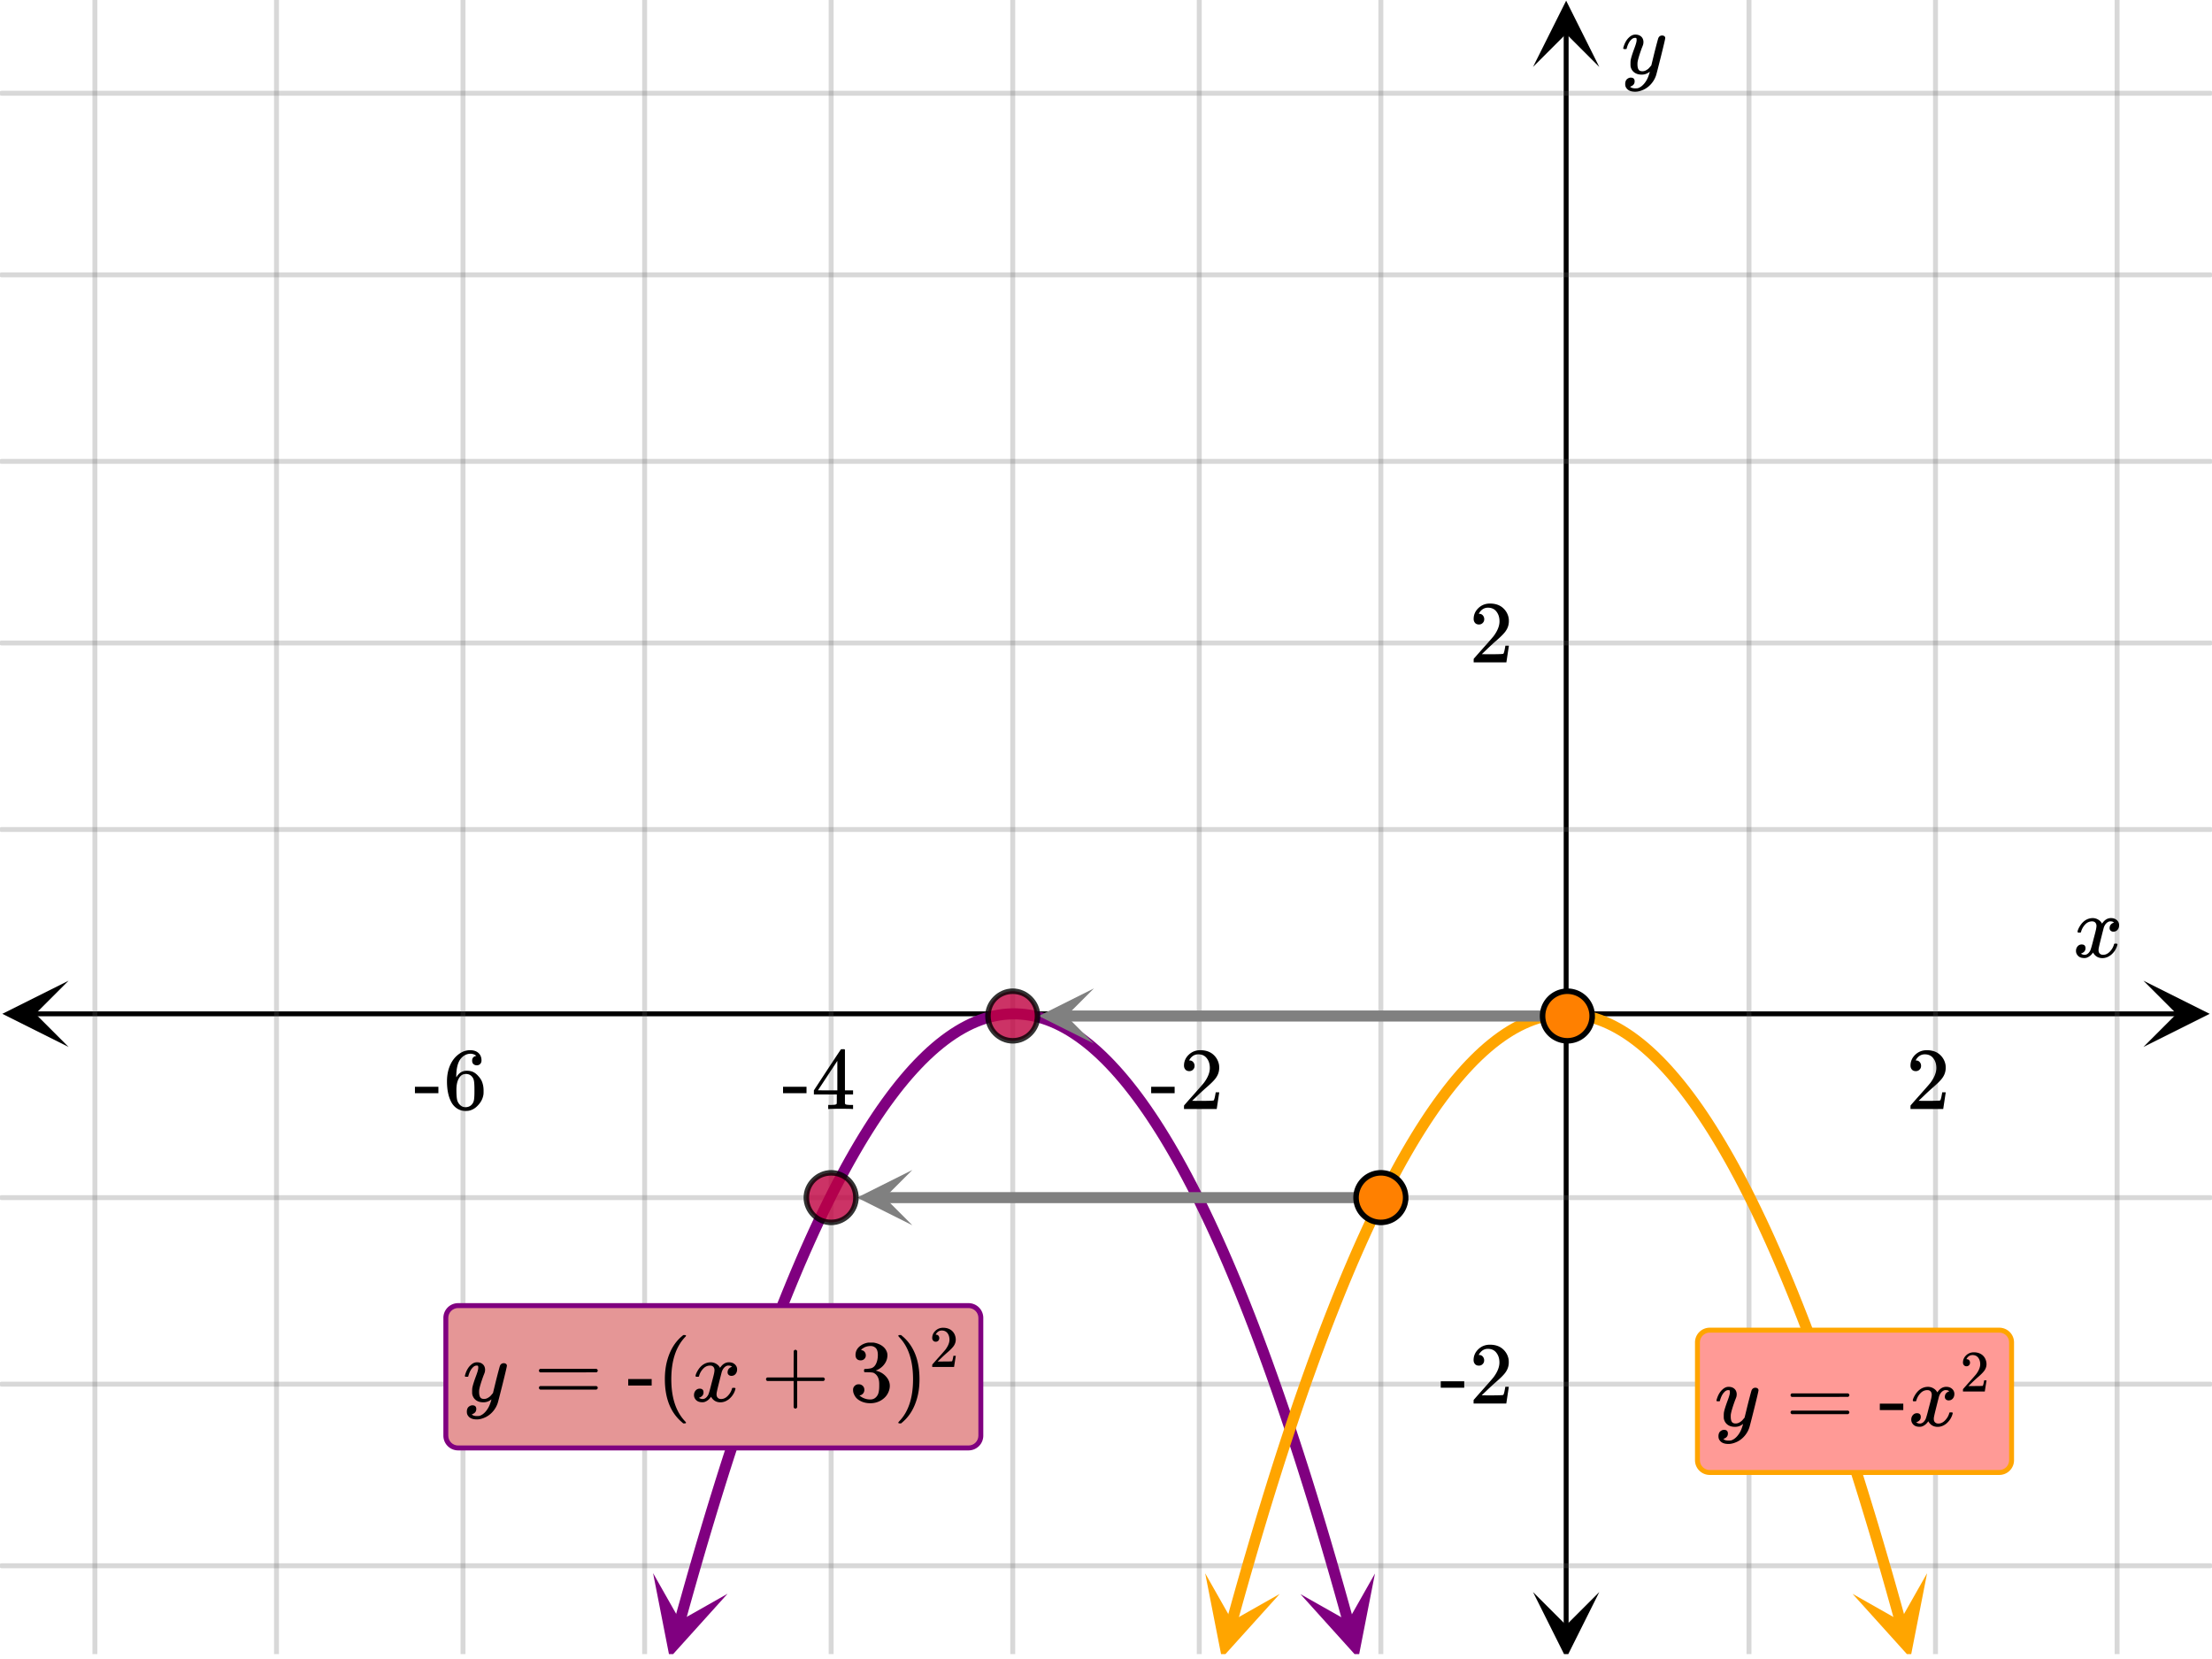 <svg xmlns="http://www.w3.org/2000/svg" width="450" height="337.5" viewBox="0 0 450 338"><defs><clipPath id="a"><path d="M.137 199.805H14V214H.137zm0 0"/></clipPath><clipPath id="b"><path d="M436.363 199.805H450V214h-13.637zm0 0"/></clipPath><clipPath id="c"><path d="M19 0h412v337H19zm0 0"/></clipPath><clipPath id="d"><path d="M18 0h414v337H18zm0 0"/></clipPath><clipPath id="e"><path d="M312 324h14v13h-14zm0 0"/></clipPath><clipPath id="f"><path d="M312 0h14v13.637h-14zm0 0"/></clipPath><clipPath id="g"><path d="M132 320h16v17h-16zm0 0"/></clipPath><clipPath id="h"><path d="M128.52 335.68l9.453-34.153 34.152 9.457-9.453 34.153zm0 0"/></clipPath><clipPath id="i"><path d="M264 320h16v17h-16zm0 0"/></clipPath><clipPath id="j"><path d="M279.8 320.582l9.454 34.156-34.152 9.453-9.454-34.156zm0 0"/></clipPath><clipPath id="k"><path d="M245 320h16v17h-16zm0 0"/></clipPath><clipPath id="l"><path d="M241.008 335.719l9.453-34.153 34.156 9.454-9.457 34.156zm0 0"/></clipPath><clipPath id="m"><path d="M377 320h16v17h-16zm0 0"/></clipPath><clipPath id="n"><path d="M392.285 320.523l9.453 34.157-34.152 9.453-9.453-34.153zm0 0"/></clipPath><clipPath id="o"><path d="M211 201h11.54v11.625H211zm0 0"/></clipPath><clipPath id="p"><path d="M174 238h11.54v11.625H174zm0 0"/></clipPath></defs><path fill="#fff" d="M0 0h450v338H0z"/><path d="M6.75 206.055h436.5v1H6.75zm0 0"/><g clip-path="url(#a)"><path d="M13.637 199.805l-13.5 6.75 13.5 6.75-6.75-6.75zm0 0"/></g><g clip-path="url(#b)"><path d="M436.363 199.805l13.5 6.75-13.5 6.75 6.75-6.75zm0 0"/></g><g clip-path="url(#c)"><path d="M356 0v338M394 0v338M431 0v338M281 0v338M244 0v338M206 0v338M169 0v338M131 0v338M94 0v338M56 0v338M19 0v338"/></g><g clip-path="url(#d)"><path d="M356.5 0v338c0 .277-.223.5-.5.5a.498.498 0 0 1-.5-.5V0c0-.277.223-.5.5-.5s.5.223.5.5zm38 0v338c0 .277-.223.5-.5.5a.498.498 0 0 1-.5-.5V0c0-.277.223-.5.5-.5s.5.223.5.5zm37 0v338c0 .277-.223.5-.5.5a.498.498 0 0 1-.5-.5V0c0-.277.223-.5.5-.5s.5.223.5.5zm-150 0v338c0 .277-.223.5-.5.5a.498.498 0 0 1-.5-.5V0c0-.277.223-.5.5-.5s.5.223.5.5zm-37 0v338c0 .277-.223.5-.5.5a.498.498 0 0 1-.5-.5V0c0-.277.223-.5.5-.5s.5.223.5.5zm-38 0v338c0 .277-.223.5-.5.5a.498.498 0 0 1-.5-.5V0c0-.277.223-.5.5-.5s.5.223.5.5zm-37 0v338c0 .277-.223.5-.5.5a.498.498 0 0 1-.5-.5V0c0-.277.223-.5.5-.5s.5.223.5.5zm-38 0v338c0 .277-.223.5-.5.5a.498.498 0 0 1-.5-.5V0c0-.277.223-.5.5-.5s.5.223.5.5zm-37 0v338c0 .277-.223.5-.5.5a.498.498 0 0 1-.5-.5V0c0-.277.223-.5.5-.5s.5.223.5.5zm-38 0v338c0 .277-.223.5-.5.5a.498.498 0 0 1-.5-.5V0c0-.277.223-.5.5-.5s.5.223.5.5zm-37 0v338c0 .277-.223.5-.5.5a.498.498 0 0 1-.5-.5V0c0-.277.223-.5.5-.5s.5.223.5.5zm0 0" fill="#666" fill-opacity=".251"/></g><path d="M318.25 331.25V6.75h1v324.5zm0 0"/><g clip-path="url(#e)"><path d="M312 324.363l6.75 13.5 6.75-13.5-6.75 6.75zm0 0"/></g><g clip-path="url(#f)"><path d="M312 13.637l6.75-13.5 6.75 13.5-6.75-6.75zm0 0"/></g><path d="M0 169h450M0 131h450M0 94h450M0 56h450M0 19h450M0 244h450M0 282h450M0 319h450"/><path d="M0 168.5h450c.277 0 .5.223.5.5s-.223.5-.5.5H0a.498.498 0 0 1-.5-.5c0-.277.223-.5.5-.5zm0-38h450c.277 0 .5.223.5.5s-.223.5-.5.5H0a.498.498 0 0 1-.5-.5c0-.277.223-.5.5-.5zm0-37h450c.277 0 .5.223.5.5s-.223.5-.5.5H0a.498.498 0 0 1-.5-.5c0-.277.223-.5.5-.5zm0-38h450c.277 0 .5.223.5.5s-.223.5-.5.5H0a.498.498 0 0 1-.5-.5c0-.277.223-.5.5-.5zm0-37h450c.277 0 .5.223.5.5s-.223.5-.5.5H0a.498.498 0 0 1-.5-.5c0-.277.223-.5.5-.5zm0 225h450c.277 0 .5.223.5.5s-.223.5-.5.5H0a.498.498 0 0 1-.5-.5c0-.277.223-.5.5-.5zm0 38h450c.277 0 .5.223.5.5s-.223.5-.5.5H0a.498.498 0 0 1-.5-.5c0-.277.223-.5.5-.5zm0 37h450c.277 0 .5.223.5.5s-.223.5-.5.5H0a.498.498 0 0 1-.5-.5c0-.277.223-.5.5-.5zm0 0" fill="#666" fill-opacity=".251"/><path d="M137.082 330.043l.914-3.3s0-.005.004-.005l.914-3.254v-.007.003l.914-3.214v-.004l.914-3.168v-.004l.914-3.121c0-.004.004-.004.004-.004l.914-3.078v-.008.004l.914-3.035v-.004l.914-2.989c0-.003.004-.003.004-.007l.914-2.942v-.008l.914-2.898v-.004l.914-2.855.004-.004.914-2.813v-.004l.914-2.765c0-.004 0-.004.004-.008l.914-2.719v-.008l.915-2.675s0-.004.003-.004l.914-2.633v-.008l.915-2.586c0-.004 0-.004.003-.008v.004l.915-2.543v-.008l.914-2.5s0-.004.003-.004l.915-2.453v-.007l.914-2.41.004-.005.914-2.367s0-.004.003-.004l.915-2.32v-.008l.914-2.273c.004-.004.004-.008.004-.008l.914-2.23c0-.004.003-.008.003-.008l.915-2.188s0-.004.003-.008l.915-2.14v-.008l.914-2.098c.003 0 .003-.004.003-.007l.915-2.051c.003-.004.003-.008.003-.008l.915-2.008c.003-.004.003-.008.003-.008l.914-1.965c.004-.003.004-.003.004-.007l.914-1.918c.004-.004.004-.008.008-.012l.914-1.871c0-.004 0-.008.004-.012l.914-1.828c0-.004.004-.008.004-.008l.914-1.785c0-.004.004-.008.004-.012l.914-1.738c.004-.004.004-.008.008-.012l.914-1.695c0-.004.004-.008.004-.012l.914-1.648c.004-.004.004-.008.008-.012l.914-1.605c.004-.004.004-.008.008-.012l.914-1.563c0-.003.004-.007.008-.011l.914-1.516a.03.03 0 0 1 .007-.016l.915-1.468c0-.008.003-.012.007-.016l.914-1.426a.03.03 0 0 1 .008-.015l.914-1.383c.004-.004.008-.008.008-.012l.914-1.34c.004-.004.008-.007.012-.015l.914-1.293c.004-.004.008-.008.012-.016l.914-1.246a.054.054 0 0 1 .011-.016l.915-1.207a.054.054 0 0 0 .011-.015l.914-1.16.012-.016.914-1.113c.008-.008.012-.012.016-.02l.914-1.07.015-.016.914-1.027c.008-.008.012-.012.016-.02l.914-.98.02-.02.914-.937c.008-.004.011-.012.02-.016l.913-.894c.008-.008.016-.012.02-.02l.914-.848c.008-.007.016-.011.023-.02l.914-.8.024-.023.914-.758c.008-.008.02-.012.027-.02l.914-.714c.008-.008.02-.012.028-.02l.914-.668a.217.217 0 0 1 .031-.023l.914-.625a.36.36 0 0 0 .031-.02l.914-.578.036-.024.914-.535c.011-.004.023-.011.035-.02l.914-.487c.012-.008.023-.016.039-.02l.914-.45c.012-.003.027-.01.039-.015l.914-.402c.016-.008.031-.012.043-.02l.914-.355c.016-.004.031-.012.047-.016l.914-.312c.016-.004.031-.012.047-.016l.914-.266c.016-.003.031-.011.05-.015l.915-.223c.015-.004.031-.008.05-.008l.915-.18a.229.229 0 0 1 .05-.007l.915-.133c.019-.004.035-.008.054-.008l.914-.09c.02 0 .035-.004.055-.004l.914-.042h.055a1.125 1.125 0 1 1-.11.003l.11-.004H206.773l.915.047c.019 0 .035 0 .054.004l.914.09c.02 0 .035.004.055.004l.914.137c.016 0 .035.004.05.008l.915.18c.02.003.035.007.05.011l.915.223.05.011.915.27c.015.004.03.012.046.016l.914.312c.016.004.032.012.047.016l.914.359c.012.004.028.012.043.016l.914.402a.182.182 0 0 0 .04.02l.914.449c.015.004.027.011.039.02l.914.491a.158.158 0 0 1 .035.02l.914.535.035.02.914.582c.012.007.024.011.031.02l.914.624.032.024.914.668c.008.007.02.015.027.023l.914.715c.008.004.016.012.028.02l.914.757.023.024.914.8c.008.008.016.016.024.02l.914.852.02.02.913.89c.008.008.012.015.02.02l.914.937a.085.085 0 0 0 .015.02l.914.984c.008.004.012.011.02.015l.914 1.028a.069.069 0 0 0 .016.02l.914 1.07a.054.054 0 0 0 .011.015v.004l.915 1.113c.003.008.011.012.015.02l.914 1.16a.054.054 0 0 1 .012.016l.914 1.203a.054.054 0 0 0 .012.015l.914 1.25a.054.054 0 0 0 .011.016l.915 1.297c.003.004.003.008.007.012l.914 1.34c.004.003.008.011.012.015l.914 1.383c.004.004.004.008.008.015l.914 1.426c.004.004.004.012.008.016l.914 1.473c.004.003.004.007.008.011l.914 1.52c.004.004.004.008.008.012l.914 1.562c.004.004.004.008.007.012l.915 1.605.003.012.915 1.652c.003.004.003.008.007.012l.914 1.695c0 .004.004.008.004.012l.914 1.738c.004.004.004.008.008.012l.914 1.785c0 .004.004.008.004.008v.004l.914 1.828c0 .004.004.008.004.008l.914 1.875c.004.004.004.008.004.012l.914 1.917a.012.012 0 0 1 .004.008l.914 1.965a.012.012 0 0 1 .004.008l.914 2.012c.004 0 .004.004.004.007l.914 2.051a.012.012 0 0 1 .004.008l.914 2.098c.004.004.004.008.004.008l.914 2.144s.004.004.004.008l.914 2.187s0 .004.004.008l.914 2.23v.009l.914 2.273a.012.012 0 0 1 .004.008l.914 2.32c0 .004.004.004.004.008l.914 2.367v.004l.914 2.41c.004.004.004.004.004.008l.914 2.453c0 .004 0 .004.004.008l.914 2.5v.004l.914 2.547.004.004.914 2.59v.003l.914 2.633c0 .004 0 .004.004.008l.914 2.676v.008l.914 2.722.004.004h-.004l.914 2.766.004.004v.004l.914 2.808v.008l.914 2.855.004.004.914 2.903v.004l.914 2.945v.004l.914 2.992c.004 0 .004 0 .004.004l.914 3.035v.004l.914 3.078v.004l.914 3.125.004.004.914 3.168v.004l.914 3.215v.003l.914 3.258v.004l.914 3.301a1.126 1.126 0 0 1-.78 1.387 1.13 1.13 0 0 1-1.387-.785l-.915-3.305 1.086-.297-1.082.3-.914-3.257 1.082-.3-1.082.304-.914-3.211 1.082-.309-1.082.313-.914-3.168 1.082-.313-1.082.317-.914-3.125 1.082-.317-1.078.32-.914-3.077 1.078-.32-1.078.323-.914-3.035 1.078-.324-1.074.328-.914-2.992 1.074-.328-1.074.336-.914-2.945 1.074-.336-1.074.34-.914-2.903 1.074-.336-1.07.34-.915-2.855 1.07-.344-1.07.347-.914-2.808 1.07-.348-1.066.352-.914-2.766 1.067-.355-1.067.359-.914-2.723 1.067-.359-1.067.363-.914-2.675 1.067-.364-1.063.367-.914-2.632 1.062-.368-1.062.375-.914-2.59 1.062-.374-1.058.378-.914-2.543 1.058-.378-1.054.386-.914-2.5 1.054-.386-1.054.39-.914-2.453 1.054-.394-1.05.402-.915-2.41 1.051-.403-1.05.407-.915-2.364 1.051-.406-1.047.41-.914-2.32 1.047-.41-1.043.418-.914-2.278 1.043-.418-1.04.426-.913-2.23 1.039-.426-1.04.434-.913-2.188 1.039-.433-1.035.44-.914-2.144 1.035-.441-1.031.453-.915-2.101 1.032-.45-1.028.461-.914-2.054 1.028-.457-1.024.464-.914-2.007 1.024-.465-1.02.472-.914-1.964 1.02-.473-1.016.484-.914-1.922 1.015-.48-1.011.492-.914-1.875 1.011-.492-1.004.5-.914-1.828 1.004-.504-1 .512-.914-1.786 1-.511-.996.523-.914-1.742.996-.523-.988.535-.914-1.696.988-.535-.984.547-.914-1.652.984-.547-.976.558-.915-1.605.977-.559-.969.57-.914-1.562.969-.57-.961.582-.914-1.52.96-.578-.952.59-.914-1.473.953-.59-.945.606-.915-1.43.946-.605-.938.621-.914-1.387.938-.617-.926.633-.914-1.34.926-.633-.918.649-.914-1.297.918-.649-.907.664-.914-1.25.907-.664-.895.68-.914-1.203.894-.68-.882.696-.914-1.16.882-.696-.867.711-.914-1.117.871-.711-.86.73-.913-1.07.86-.73-.845.746-.914-1.028.844-.746-.824.766-.914-.98.824-.77-.809.785-.914-.937.809-.786-.79.805-.913-.89.789-.805-.766.824-.914-.848.766-.824-.746.844-.914-.805.746-.844-.719.864-.914-.758.719-.867-.696.886-.914-.714.696-.883-.668.906-.914-.672.668-.906-.637.93-.914-.625.637-.93-.606.95-.914-.583.606-.95-.57.974-.915-.536.57-.972-.535.992-.914-.492.535-.992-.496 1.011-.914-.445.496-1.012-.453 1.031-.914-.402.453-1.031-.41 1.047-.914-.356.41-1.047-.367 1.063-.914-.313.367-1.066-.316 1.082-.914-.27.316-1.078-.27 1.094-.914-.226.27-1.09-.219 1.101-.914-.18.219-1.101-.164 1.113-.914-.136.164-1.114-.11 1.121-.914-.09.11-1.12-.055 1.124-.914-.046.055-1.121v1.125h-.914v-1.125l.054 1.12-.914.047-.054-1.125.109 1.122-.914.085-.11-1.117.16 1.114-.913.132-.16-1.113.214 1.102-.914.18-.215-1.106.266 1.094-.914.222-.266-1.093.317 1.082-.914.265-.317-1.078.364 1.063-.914.312-.364-1.066.41 1.05-.914.356-.41-1.047.453 1.027-.914.403-.453-1.031.492 1.011-.914.446-.492-1.012.531.992-.914.492-.531-.992.566.973-.914.53-.566-.968.601.95-.914.577-.601-.949.633.93-.914.625-.633-.93.664.907-.914.671-.664-.91.691.887-.914.715-.691-.887.718.867-.914.758-.718-.867.742.844-.914.804-.742-.847.765.828-.914.847-.766-.828.786.805-.914.895-.786-.805.805.785-.914.938-.805-.79.825.77-.914.98-.825-.765.84.746-.914 1.027-.84-.75.856.73-.914 1.071-.856-.73.871.714-.914 1.114-.87-.711.882.695-.914 1.16-.883-.699.899.684-.915 1.203-.898-.68.91.664-.914 1.25-.91-.668.918.653-.914 1.292-.918-.648.93.633-.915 1.34-.93-.637.942.621-.914 1.383-.941-.621.949.605-.914 1.43-.95-.61.958.594-.914 1.473-.957-.594.964.582-.914 1.516-.964-.578.972.566-.914 1.563-.972-.57.98.558-.914 1.605-.98-.558.984.547-.914 1.648-.985-.543.993.535-.915 1.692-.992-.532.996.524-.914 1.738-.996-.523 1.004.511-.914 1.786-1.004-.512 1.008.504-.914 1.828-1.008-.504 1.012.492-.914 1.875-1.012-.492 1.016.484-.914 1.918-1.016-.484 1.023.473-.914 1.964-1.023-.476 1.027.469-.914 2.007-1.027-.468 1.031.457-.914 2.054-1.031-.46 1.031.453-.91 2.093-1.031-.449 1.03.442-.913 2.14-1.031-.441 1.035.437-.914 2.184-1.035-.434 1.039.426-.914 2.23-1.04-.425 1.043.418-.914 2.277-1.043-.422 1.047.414-.914 2.32-1.047-.413 1.047.406-.914 2.363-1.047-.402 1.051.398-.914 2.406-1.05-.398 1.05.394-.914 2.454-1.05-.395 1.054.387-.914 2.5-1.055-.387 1.059.379-.914 2.543-1.059-.379 1.059.375-.914 2.586-1.059-.375 1.062.371-.914 2.633-1.062-.371 1.062.363-.914 2.676-1.062-.363 1.066.359-.914 2.723-1.066-.36 1.066.352-.914 2.77-1.066-.356 1.07.348-.914 2.812-1.07-.348 1.07.344-.914 2.852-1.07-.34 1.07.336-.914 2.902-1.07-.34 1.074.332-.914 2.946-1.075-.332 1.075.328-.914 2.988-1.075-.328 1.079.324-.915 3.035-1.078-.324 1.078.32-.914 3.078-1.078-.32 1.078.317-.914 3.12-1.078-.316 1.082.313-.914 3.168-1.082-.313 1.082.309-.914 3.21-1.082-.308 1.082.305-.914 3.258-1.082-.305 1.082.3-.914 3.302c-.164.597-.785.949-1.383.785a1.13 1.13 0 0 1-.785-1.387zm0 0" fill="purple"/><g clip-path="url(#g)"><g clip-path="url(#h)" clip-rule="evenodd"><path d="M132.723 320.504l3.386 17.277 11.79-13.078-9.688 5.488zm0 0" fill="purple"/></g></g><g clip-path="url(#i)"><g clip-path="url(#j)" clip-rule="evenodd"><path d="M279.8 320.582l-3.386 17.281-11.793-13.078 9.692 5.488zm0 0" fill="purple"/></g></g><path d="M249.574 330.082l.914-3.3v-.005l.914-3.257v-.004l.914-3.211v-.004l.914-3.168c0-.004 0-.004.004-.004l.914-3.125V314l.915-3.078v-.004l.914-3.035v-.004h.003l.915-2.988v-.008.004l.914-2.946v-.007l.914-2.899c0-.004 0-.004.004-.004l.914-2.855v-.008l.914-2.809v-.007.003l.914-2.77.004-.003.914-2.723v-.004l.914-2.68.004-.003.914-2.633v-.004l.914-2.59s0-.004.004-.004l.914-2.543v-.007l.914-2.5.004-.004.914-2.453v-.008l.914-2.41c.004-.004.004-.004.004-.008l.914-2.363c0-.004 0-.004.004-.008l.914-2.32v-.008.003l.914-2.277c.004-.004.004-.004.004-.008l.914-2.23c0-.004.004-.004.004-.008l.914-2.187s0-.004.004-.008l.914-2.14v-.009l.914-2.097c.004-.004.004-.004.004-.008l.914-2.05c.004-.005.004-.009.004-.013v.004l.914-2.008c.004-.003.004-.007.004-.011l.914-1.961c.004-.004.004-.008.004-.012l.914-1.918c.004-.004.004-.004.004-.008h.004l.914-1.875c0-.004 0-.008.003-.008l.915-1.832c0-.003.003-.007.003-.007l.915-1.786c0-.003.003-.007.003-.011l.914-1.739c.004-.003.004-.007.008-.011l.914-1.696c0-.003.004-.007.004-.011l.914-1.653.008-.011.914-1.606c0-.004.004-.008.008-.012l.914-1.562c0-.004.004-.008.004-.012h.004l.914-1.515c0-.004.004-.008.004-.012l.914-1.473a.054.054 0 0 1 .012-.015l.914-1.426c0-.008.004-.012.008-.016l.914-1.383c.003-.004.003-.007.007-.015l.914-1.336a.054.054 0 0 1 .012-.016l.914-1.293a.054.054 0 0 1 .012-.015l.914-1.25.012-.016.914-1.203.012-.02.914-1.16c.003-.004.007-.012.011-.015l.914-1.118.016-.015.914-1.07c.004-.008.012-.012.016-.02l.914-1.024.015-.02.914-.98c.008-.007.012-.015.02-.02l.914-.937a.047.047 0 0 1 .02-.02l.914-.894.02-.02.913-.847c.008-.008.016-.012.024-.02l.914-.804a.104.104 0 0 0 .023-.02l.914-.757a.104.104 0 0 1 .024-.02h.004l.91-.715.031-.023.914-.668a.119.119 0 0 1 .027-.02l.914-.625c.012-.007.024-.015.032-.023l.914-.578.035-.024.914-.535a.158.158 0 0 0 .035-.02l.914-.492a.122.122 0 0 0 .04-.02l.913-.444.043-.02.914-.402c.012-.004.028-.012.043-.016l.914-.36c.016-.003.028-.011.043-.015l.914-.312c.016-.004.032-.012.047-.016h.004l.914-.266c.016-.007.031-.011.047-.015l.914-.223.051-.012.914-.175.055-.012.914-.133c.015-.004.035-.004.05-.008l.915-.09c.02 0 .039 0 .054-.004l.914-.042H319.203a1.125 1.125 0 1 1-.055 0h.11l.914.042c.02.004.039.004.055.004l.914.09c.02.004.039.004.054.008l.914.133c.02.004.036.008.055.008l.91.18.055.011.914.223.047.011.914.27a.22.22 0 0 1 .047.016l.914.312a.22.22 0 0 1 .047.016l.914.355.043.02.914.402c.015.004.027.012.043.02l.914.445c.012.004.023.012.035.02l.914.488c.016.008.027.015.04.023l.913.535a.085.085 0 0 1 .031.02l.914.582c.012.004.024.012.036.02l.914.624c.008.008.02.012.027.02l.914.672c.012.004.02.012.027.02l.915.714a.07.07 0 0 1 .027.02l.914.758a.104.104 0 0 0 .023.02l.914.804c.008.008.016.011.024.02l.914.847c.008.008.012.016.02.02l.914.894c.007.004.011.012.02.02l.913.933c.008.008.012.016.02.02l.914.984.015.016.914 1.027a.085.085 0 0 1 .016.02l.914 1.07c.004.004.008.012.016.015l.914 1.118a.054.054 0 0 1 .012.015l.914 1.16c.003.004.007.012.011.016l.914 1.203a.054.054 0 0 0 .012.016l.914 1.25c.004.004.008.012.012.015l.914 1.293c.004.008.008.012.012.016l.914 1.34c0 .004.004.008.007.012l.915 1.382c.003.008.007.012.007.016l.914 1.426a.03.03 0 0 1 .008.015l.914 1.473c.004.004.008.008.008.012l.914 1.515c.004.004.008.008.008.012l.914 1.563.008.011.914 1.606c0 .004.004.008.008.012l.914 1.652c0 .004.004.008.004.012l.914 1.695c.004.004.004.008.008.008l.91 1.742c.004.004.004.008.008.008v.004l.914 1.78c0 .005.004.009.004.013l.914 1.828c.003.004.003.008.003.011l.915 1.872c.003.003.003.007.003.011l.915 1.918.007.008.914 1.965s0 .004.004.008l.914 2.008c0 .003 0 .003.004.007h-.004l.914 2.055c.004 0 .004.004.004.008l.914 2.094a.012.012 0 0 1 .004.007l.914 2.145c.004 0 .004.004.004.008l.914 2.183c0 .004.004.008.004.008l.914 2.23c0 .005 0 .005.004.008l.91 2.278c.004 0 .004.004.004.004l.914 2.32c0 .004.004.004.004.008l.914 2.363c0 .004 0 .004.004.008h-.004l.914 2.41c.004 0 .004.004.004.004v.004l.914 2.453s0 .004.004.004l.914 2.5v.004l.914 2.543c0 .004.004.004.004.008l.914 2.586v.007l.914 2.633.004.004.914 2.676v.008l.914 2.722.004.004h-.004l.914 2.766c.004 0 .004.004.004.004l.914 2.812v.004l.915 2.856.003.004.914 2.902v.004l.915 2.945v.004l.914 2.988c0 .004.004.004.004.004l.914 3.035v.004l.914 3.078v.004l.914 3.125s0 .004.004.004l.914 3.168v.004l.914 3.211v.004l.914 3.258v.004l.914 3.3a1.125 1.125 0 1 1-2.168.602l-.914-3.3 1.086-.302-1.086.305-.914-3.258 1.086-.304-1.082.308-.914-3.21 1.082-.31-1.082.313-.914-3.168 1.082-.312-1.082.316-.914-3.125 1.082-.316-1.079.32-.914-3.078 1.078-.32-1.078.324-.914-3.031 1.078-.329-1.078.332-.914-2.992 1.078-.328-1.074.336-.914-2.945 1.074-.336-1.074.34-.914-2.899 1.074-.34-1.07.344-.914-2.855 1.07-.344-1.07.348-.914-2.813 1.07-.348-1.066.356-.914-2.766 1.066-.355-1.066.36-.914-2.724 1.066-.355-1.066.363-.91-2.68 1.062-.363-1.063.371-.914-2.632 1.063-.371-1.059.375-.914-2.586 1.059-.375-1.059.378-.914-2.542 1.059-.38-1.055.387-.914-2.5 1.055-.386-1.055.394-.914-2.453 1.055-.394-1.051.398-.914-2.41 1.05-.399-1.046.407-.914-2.364 1.046-.406-1.046.41-.914-2.316 1.046-.414-1.043.418-.914-2.274 1.043-.422-1.039.43-.914-2.23 1.04-.43-1.036.437-.914-2.187 1.035-.434-1.035.442-.914-2.14 1.035-.442-1.031.449-.914-2.098 1.031-.449-1.027.457-.914-2.055 1.027-.457-1.023.47-.914-2.009 1.023-.468-1.02.476-.914-1.965 1.02-.472-1.016.484-.914-1.918 1.016-.484-1.008.492-.914-1.875 1.008-.492-1.004.504-.914-1.832 1.004-.5-1 .511-.914-1.785 1.004-.512-.997.524-.914-1.742.997-.524-.993.535-.914-1.695.992-.535-.984.547-.914-1.653.984-.543-.98.555-.914-1.605.98-.555-.972.566-.914-1.562.972-.567-.965.583-.914-1.52.965-.578-.957.59-.914-1.47.957-.593-.95.606-.913-1.43.95-.606-.942.622-.914-1.383.941-.621-.93.636-.914-1.34.93-.636-.918.652-.914-1.297.918-.648-.91.664-.914-1.246.91-.668-.899.683-.914-1.207.899-.68-.883.696-.914-1.16.883-.695-.871.714-.914-1.117.87-.71-.855.73-.914-1.074.856-.727-.84.746-.914-1.027.84-.746-.825.765-.914-.98.824-.766-.804.785-.914-.937.804-.785-.785.804-.914-.894.785-.805-.765.824-.914-.847.765-.825-.742.848-.914-.805.742-.843-.719.863-.914-.758.72-.863-.692.887-.914-.715.691-.887-.664.906-.914-.668.664-.906-.633.926-.914-.625.633-.926-.602.95-.914-.583.602-.949-.567.973-.914-.535.567-.973-.531.992-.914-.492.53-.988-.491 1.007-.914-.445.492-1.012-.453 1.032-.914-.403.453-1.027-.41 1.047-.91-.356.406-1.05-.364 1.066-.914-.313.363-1.066-.316 1.082-.914-.27.316-1.078-.265 1.094-.914-.222.265-1.094-.214 1.101-.915-.175.215-1.106-.16 1.113-.914-.132.16-1.114-.11 1.118-.913-.086.11-1.122-.055 1.125-.915-.046.055-1.121v1.125h-.914v-1.125l.059 1.12-.914.047-.059-1.125.11 1.122-.91.09-.114-1.122.164 1.114-.914.132-.16-1.113.215 1.106-.914.18-.215-1.106.265 1.094-.914.222-.265-1.094.316 1.083-.914.265-.316-1.078.363 1.063-.914.312-.363-1.063.406 1.047-.914.356-.407-1.047.45 1.031-.91.403-.454-1.032.493 1.012-.914.445-.493-1.011.532.992-.914.492-.532-.992.567.969-.914.535-.567-.969.602.95-.914.581-.602-.953.633.93-.914.625-.633-.93.664.91-.914.668-.664-.906.691.887-.914.71-.691-.882.719.863-.914.758-.72-.863.743.843-.914.805-.742-.848.765.825-.914.851-.765-.828.785.805-.914.894-.785-.804.804.785-.914.937-.804-.785.824.766-.914.98-.824-.765.84.75-.915 1.023-.84-.746.856.73-.914 1.07-.856-.73.872.715-.914 1.113-.872-.71.883.695-.914 1.16-.883-.695.895.68-.91 1.202-.899-.68.907.665-.91 1.25-.91-.664.917.648-.914 1.293-.918-.648.93.636-.914 1.336-.93-.632.938.62-.914 1.383-.938-.62.95.605-.915 1.43-.949-.61.957.594-.914 1.472-.957-.593.965.582-.914 1.515-.965-.578.973.567-.915 1.562-.972-.566.98.554-.914 1.606-.98-.555.984.543-.914 1.653-.984-.547.992.535-.914 1.695-.992-.531.996.52-.914 1.742-.996-.524 1.003.512-.914 1.785-1.004-.512 1.008.504-.914 1.828-1.008-.504 1.012.497-.914 1.87-1.012-.492 1.016.485-.914 1.918-1.016-.485 1.024.477-.914 1.96-1.024-.472 1.028.465-.914 2.008-1.028-.465 1.031.457-.914 2.05-1.03-.456 1.034.45-.914 2.097-1.031-.45 1.031.442-.914 2.144-1.031-.445 1.035.438-.914 2.183-1.035-.433 1.039.425-.914 2.23-1.04-.425 1.044.422-.914 2.273-1.043-.418 1.047.41-.914 2.32-1.047-.41 1.046.407-.914 2.363-1.046-.406 1.05.399-.914 2.41-1.05-.399 1.054.395-.914 2.453-1.055-.395 1.055.387-.914 2.5-1.055-.387 1.059.38-.914 2.542-1.059-.379 1.059.375-.914 2.59-1.059-.375 1.063.367-.914 2.633-1.063-.367 1.063.363-.914 2.676-1.063-.363 1.067.36-.915 2.718-1.066-.356 1.066.352-.914 2.766-1.066-.352 1.07.348-.914 2.812-1.07-.347 1.07.34-.914 2.855-1.07-.34 1.074.336-.914 2.902-1.074-.34 1.074.332-.914 2.946-1.074-.332 1.074.328-.914 2.988-1.074-.328 1.078.324-.914 3.035-1.078-.324 1.078.32-.914 3.079-1.078-.32 1.078.316-.914 3.125-1.078-.317 1.082.313-.915 3.168-1.082-.313 1.082.309-.914 3.21-1.082-.308 1.082.305-.914 3.258-1.082-.305 1.086.3-.914 3.302a1.125 1.125 0 1 1-2.168-.602zm0 0" fill="orange"/><g clip-path="url(#k)"><g clip-path="url(#l)" clip-rule="evenodd"><path d="M245.21 320.543l3.388 17.277 11.793-13.078-9.692 5.488zm0 0" fill="orange"/></g></g><g clip-path="url(#m)"><g clip-path="url(#n)" clip-rule="evenodd"><path d="M392.285 320.523l-3.387 17.282-11.793-13.078 9.692 5.488zm0 0" fill="orange"/></g></g><path d="M319 208.125H216.8v-2.25H319zm0 0" fill="gray"/><g clip-path="url(#o)"><path d="M222.54 212.625L211.29 207l11.25-5.625-5.626 5.625zm0 0" fill="gray"/></g><path d="M281 245.125H179.8v-2.25H281zm0 0" fill="gray"/><g clip-path="url(#p)"><path d="M185.54 249.625L174.29 244l11.25-5.625-5.626 5.625zm0 0" fill="gray"/></g><path d="M211.05 207a5.051 5.051 0 1 1-10.102-.001 5.051 5.051 0 0 1 10.103.001zm0 0" fill="#bf0040" fill-opacity=".8"/><path d="M211.613 207c0 3.023-2.59 5.613-5.613 5.613-3.023 0-5.613-2.59-5.613-5.613 0-3.023 2.59-5.613 5.613-5.613 3.023 0 5.613 2.59 5.613 5.613zm-1.125 0c0-2.555-1.933-4.488-4.488-4.488-2.555 0-4.488 1.933-4.488 4.488 0 2.555 1.933 4.488 4.488 4.488 2.555 0 4.488-1.933 4.488-4.488zm0 0" fill-opacity=".8"/><path d="M174.05 244a5.051 5.051 0 1 1-10.102-.001 5.051 5.051 0 0 1 10.103.001zm0 0" fill="#bf0040" fill-opacity=".8"/><path d="M174.613 244c0 3.023-2.59 5.613-5.613 5.613-3.023 0-5.613-2.59-5.613-5.613 0-3.023 2.59-5.613 5.613-5.613 3.023 0 5.613 2.59 5.613 5.613zm-1.125 0c0-2.555-1.933-4.488-4.488-4.488-2.555 0-4.488 1.933-4.488 4.488 0 2.555 1.933 4.488 4.488 4.488 2.555 0 4.488-1.933 4.488-4.488zm0 0" fill-opacity=".8"/><path d="M324.05 207a5.051 5.051 0 1 1-10.102-.001 5.051 5.051 0 0 1 10.103.001zm0 0M286.05 244a5.051 5.051 0 1 1-10.102-.001 5.051 5.051 0 0 1 10.103.001zm0 0" fill="#ff8000" stroke-width="1.125" stroke="#000"/><path d="M423.047 190c-.074-.074-.11-.14-.11-.203.051-.324.239-.738.563-1.25.563-.844 1.27-1.332 2.125-1.469.168-.02.293-.031.375-.031.418 0 .8.105 1.156.32.356.215.61.48.766.805.156-.2.254-.324.297-.375.437-.5.949-.75 1.531-.75.488 0 .887.14 1.195.422.309.281.461.625.461 1.031 0 .375-.105.688-.32.938-.215.25-.492.375-.836.375a.814.814 0 0 1-.563-.196.67.67 0 0 1-.218-.523c0-.551.3-.934.906-1.14 0-.013-.066-.052-.203-.126-.113-.074-.285-.11-.516-.11a.936.936 0 0 0-.344.048c-.457.187-.796.582-1.015 1.187-.031.094-.203.762-.516 2.008-.312 1.246-.48 1.945-.5 2.101a2.243 2.243 0 0 0-.062.532c0 .293.082.52.25.687.168.168.39.25.672.25.5 0 .957-.215 1.367-.64.41-.426.691-.895.836-1.407.031-.125.066-.195.101-.21.035-.016.133-.024.29-.024.23 0 .343.047.343.14 0 .012-.015.079-.047.204-.199.738-.613 1.386-1.25 1.937-.562.45-1.156.672-1.781.672-.844 0-1.48-.379-1.906-1.14-.356.542-.801.902-1.344 1.078a1.76 1.76 0 0 1-.469.047c-.687 0-1.176-.25-1.469-.75a1.322 1.322 0 0 1-.187-.72c0-.355.11-.66.328-.913a1.05 1.05 0 0 1 .828-.383c.52 0 .781.254.781.766 0 .437-.214.761-.64.968-.02.012-.05.024-.086.04a1.046 1.046 0 0 0-.094.046c-.027.016-.043.024-.055.024l-.046.015c0 .031.09.082.265.156.145.063.301.094.469.094.438 0 .813-.27 1.125-.812.125-.219.355-1 .688-2.344.074-.27.152-.574.242-.914.09-.34.152-.598.195-.774.043-.175.066-.285.078-.328.063-.324.094-.558.094-.703 0-.281-.078-.508-.235-.68-.156-.171-.375-.257-.656-.257-.543 0-1.011.207-1.406.625a3.462 3.462 0 0 0-.828 1.437c-.02.106-.047.168-.078.188-.031.02-.13.031-.297.031zm0 0M389.984 218.23c.329 0 .579-.109.782-.328.203-.203.296-.453.296-.75a1.13 1.13 0 0 0-.28-.765.907.907 0 0 0-.735-.328c-.047 0-.078 0-.078-.016s.015-.047.047-.11c.046-.078.078-.14.109-.187.438-.625 1-.937 1.688-.937.75 0 1.328.265 1.734.796.422.532.625 1.204.625 1.985 0 .922-.39 1.922-1.203 3.015-.375.47-1.219 1.422-2.516 2.875-1 1.125-1.5 1.704-1.515 1.72-.032.03-.032.171-.032.405v.344h6.672v-.047l.5-3.297v-.062h-.719v.062c-.109.672-.203 1.094-.25 1.22-.062.234-.125.359-.171.374-.125.063-1.125.094-3.016.094l-1.36-.016 1.063-1.015a46.51 46.51 0 0 1 1.797-1.657c1.015-.875 1.703-1.562 2.031-2.062.422-.61.625-1.266.625-1.969 0-.172 0-.375-.031-.594a3.58 3.58 0 0 0-1.25-2.187c-.672-.563-1.531-.828-2.563-.828-.921 0-1.703.297-2.359.922-.64.61-.969 1.36-.969 2.218 0 .313.094.579.281.797.188.22.454.328.797.328zm0 0M234.203 222.73h4.781v-1.312h-4.78zm7.766-4.5c.328 0 .578-.109.781-.328.203-.203.297-.453.297-.75a1.13 1.13 0 0 0-.281-.765.907.907 0 0 0-.735-.328c-.047 0-.078 0-.078-.016s.016-.047.047-.11c.047-.078.078-.14.11-.187.437-.625 1-.937 1.687-.937.75 0 1.328.265 1.734.796.422.532.625 1.204.625 1.985 0 .922-.39 1.922-1.203 3.015-.375.47-1.219 1.422-2.516 2.875-1 1.125-1.5 1.704-1.515 1.72-.031.03-.031.171-.031.405v.344h6.672v-.047l.5-3.297v-.062h-.72v.062c-.109.672-.202 1.094-.25 1.22-.062.234-.124.359-.171.374-.125.063-1.125.094-3.016.094l-1.36-.016 1.063-1.015a46.51 46.51 0 0 1 1.797-1.657c1.016-.875 1.703-1.562 2.031-2.062.422-.61.625-1.266.625-1.969 0-.172 0-.375-.03-.594a3.58 3.58 0 0 0-1.25-2.187c-.673-.563-1.532-.828-2.563-.828-.922 0-1.703.297-2.36.922-.64.61-.968 1.36-.968 2.218 0 .313.093.579.28.797.188.22.454.328.798.328zm0 0M159.203 222.73h4.781v-1.312h-4.78zm14.094 3.22h.172v-.829h-.531c-.579-.016-.922-.062-1.016-.14a.417.417 0 0 1-.11-.22V222.98h1.657v-.828h-1.656v-8.28l-.11-.11h-.328c-.234 0-.36.015-.375.031-.031.016-.953 1.406-2.797 4.203l-2.719 4.156v.828h4.672v.891c0 .625-.015.953-.015.984-.063.094-.125.157-.22.172-.124.047-.437.078-.952.094h-.563v.828h.156c.172-.031.985-.047 2.422-.047 1.375 0 2.157.016 2.313.047zm-3.031-3.798h-1.985l-1.969-.015 3.954-6zm0 0M84.203 222.73h4.781v-1.312h-4.78zm12.5-7.609c-.562.11-.844.422-.844.969 0 .297.079.531.25.687a.98.98 0 0 0 .704.266c.28 0 .515-.094.687-.281.172-.172.266-.422.266-.719 0-.64-.22-1.156-.641-1.531-.422-.375-.984-.547-1.688-.547-.75 0-1.453.219-2.109.672-.812.547-1.453 1.297-1.906 2.281-.453.969-.688 2.094-.688 3.39 0 1.907.36 3.422 1.063 4.547.531.782 1.25 1.266 2.125 1.438.187.031.39.047.625.047.281 0 .516-.016.719-.063.625-.14 1.203-.468 1.718-1.015.61-.625.97-1.282 1.125-2 .063-.235.079-.5.079-.766v-.328c0-.703-.126-1.344-.376-1.922a3.952 3.952 0 0 0-.703-1.016 3.592 3.592 0 0 0-.859-.734c-.422-.234-.906-.344-1.453-.344-.844 0-1.516.36-2 1.078l-.14.235-.032-.063c0-1.656.281-2.859.86-3.64.562-.719 1.265-1.078 2.093-1.078.484.03.86.187 1.125.437zm-.797 4.328c.188.25.297.547.344.906.047.344.078.86.078 1.547v.578c0 .657-.031 1.157-.078 1.5-.047.36-.156.657-.344.907-.328.453-.797.687-1.406.687-.39 0-.734-.125-1.016-.375a2.158 2.158 0 0 1-.625-.922c-.14-.406-.203-1.156-.203-2.218 0-1.313.281-2.25.875-2.844.281-.281.64-.406 1.078-.406.532 0 .97.203 1.297.64zm0 0M338.313 7.234c.175 0 .324.047.445.141.12.094.18.219.18.375s-.293 1.418-.883 3.781c-.59 2.364-.926 3.66-1.008 3.89a4.988 4.988 0 0 1-.938 1.626c-.425.5-.921.89-1.484 1.172-.645.312-1.25.468-1.813.468-.917 0-1.535-.285-1.859-.859-.113-.168-.172-.406-.172-.719 0-.406.11-.722.328-.953.262-.23.528-.343.797-.343.531 0 .797.25.797.75 0 .449-.207.769-.625.968a.84.84 0 0 1-.101.055c-.036.016-.067.027-.086.039a.093.093 0 0 1-.047.016l-.063.03c.043.063.168.142.375.235.2.063.39.094.578.094h.141c.207 0 .363-.012.469-.031.457-.137.89-.442 1.297-.922.406-.48.718-1.05.937-1.719.137-.394.203-.629.203-.703 0-.012-.011-.008-.039.008a.534.534 0 0 0-.101.086c-.45.324-.942.484-1.485.484-.613 0-1.12-.144-1.515-.437-.395-.293-.653-.704-.766-1.235a5.999 5.999 0 0 1-.016-.57c0-.285.012-.508.032-.664.082-.512.359-1.39.828-2.64.261-.708.39-1.204.39-1.485 0-.168-.011-.285-.039-.352-.027-.066-.097-.101-.21-.101h-.094c-.27 0-.532.129-.782.39-.386.387-.683.957-.89 1.72a.197.197 0 0 1-.016.062.288.288 0 0 1-.023.054l-.024.032c-.011.015-.031.023-.062.023h-.485c-.074-.074-.109-.129-.109-.164s.02-.121.063-.258c.25-.844.625-1.496 1.125-1.953.406-.387.832-.578 1.28-.578.5 0 .903.137 1.204.414.3.277.453.66.453 1.148-.02.23-.035.356-.047.375 0 .075-.094.332-.281.782-.488 1.332-.781 2.308-.875 2.921a4.09 4.09 0 0 0-.016.422c0 .457.07.809.211 1.047.14.239.403.36.79.36.28 0 .542-.075.788-.22.246-.144.43-.284.555-.421.125-.137.285-.324.484-.563 0-.011.028-.132.086-.367.059-.234.145-.586.258-1.054.113-.47.223-.918.328-1.344.457-1.793.715-2.735.766-2.828.156-.324.41-.485.765-.485zm0 0M300.984 127.23c.329 0 .579-.109.782-.328.203-.203.296-.453.296-.75a1.13 1.13 0 0 0-.28-.765.907.907 0 0 0-.735-.328c-.047 0-.078 0-.078-.016s.015-.047.047-.11c.046-.078.078-.14.109-.187.438-.625 1-.937 1.688-.937.75 0 1.328.265 1.734.796.422.532.625 1.204.625 1.985 0 .922-.39 1.922-1.203 3.015-.375.47-1.219 1.422-2.516 2.875-1 1.125-1.5 1.704-1.515 1.72-.032.03-.032.171-.032.405v.344h6.672v-.047l.5-3.297v-.062h-.719v.062c-.109.672-.203 1.094-.25 1.22-.062.234-.125.359-.171.374-.125.063-1.125.094-3.016.094l-1.36-.016 1.063-1.015a46.51 46.51 0 0 1 1.797-1.657c1.015-.875 1.703-1.562 2.031-2.062.422-.61.625-1.266.625-1.969 0-.172 0-.375-.031-.594a3.58 3.58 0 0 0-1.25-2.187c-.672-.563-1.531-.828-2.563-.828-.921 0-1.703.297-2.359.922-.64.61-.969 1.36-.969 2.218 0 .313.094.579.281.797.188.22.454.328.797.328zm0 0M293.203 282.73h4.781v-1.312h-4.78zm7.766-4.5c.328 0 .578-.109.781-.328.203-.203.297-.453.297-.75a1.13 1.13 0 0 0-.281-.765.907.907 0 0 0-.735-.328c-.047 0-.078 0-.078-.016s.016-.047.047-.11c.047-.078.078-.14.11-.187.437-.625 1-.937 1.687-.937.75 0 1.328.265 1.734.796.422.532.625 1.204.625 1.985 0 .922-.39 1.922-1.203 3.015-.375.47-1.219 1.422-2.515 2.875-1 1.125-1.5 1.704-1.516 1.72-.031.03-.031.171-.031.405v.344h6.671v-.047l.5-3.297v-.062h-.718v.062c-.11.672-.203 1.094-.25 1.22-.063.234-.125.359-.172.374-.125.063-1.125.094-3.016.094l-1.36-.016 1.063-1.015a46.51 46.51 0 0 1 1.797-1.657c1.016-.875 1.703-1.562 2.031-2.062.422-.61.625-1.266.625-1.969 0-.172 0-.375-.03-.594a3.58 3.58 0 0 0-1.25-2.187c-.673-.563-1.532-.828-2.563-.828-.922 0-1.703.297-2.36.922-.64.61-.968 1.36-.968 2.218 0 .313.093.579.28.797.188.22.454.328.798.328zm0 0"/><path d="M93 265.5h104a3 3 0 0 1 3 3v24a3 3 0 0 1-3 3H93a3 3 0 0 1-3-3v-24a3 3 0 0 1 3-3zm1 2h102c1.105 0 2 .895 2 2v22c0 1.105-.895 2-2 2H94c-1.105 0-2-.895-2-2v-22c0-1.105.895-2 2-2zm0 0" fill-rule="evenodd" fill="purple"/><path d="M93 266.5h104c1.105 0 2 .895 2 2v24c0 1.105-.895 2-2 2H93c-1.105 0-2-.895-2-2v-24c0-1.105.895-2 2-2zm0 0" fill-rule="evenodd" fill="#e59696"/><path d="M102.313 277.734c.175 0 .324.047.445.141.12.094.18.219.18.375s-.293 1.418-.883 3.781c-.59 2.364-.926 3.66-1.008 3.89a4.988 4.988 0 0 1-.938 1.626c-.425.5-.921.89-1.484 1.172-.645.312-1.25.469-1.813.469-.917 0-1.535-.286-1.859-.86-.113-.168-.172-.406-.172-.719 0-.406.11-.722.328-.953.262-.23.528-.344.797-.344.531 0 .797.25.797.75 0 .45-.207.77-.625.97a.84.84 0 0 1-.101.054c-.036.016-.067.027-.086.039a.093.093 0 0 1-.047.016l-.063.03c.043.063.168.142.375.235.2.063.39.094.578.094h.141c.207 0 .363-.012.469-.031.457-.137.89-.442 1.297-.922.406-.48.718-1.05.937-1.719.137-.394.203-.629.203-.703 0-.012-.011-.008-.039.008a.534.534 0 0 0-.101.086c-.45.324-.942.484-1.485.484-.613 0-1.12-.144-1.515-.437-.395-.293-.653-.704-.766-1.235a5.999 5.999 0 0 1-.016-.57c0-.285.012-.508.032-.664.082-.512.359-1.39.828-2.64.261-.708.39-1.204.39-1.485 0-.168-.011-.285-.039-.352-.027-.066-.097-.101-.21-.101h-.094c-.27 0-.532.129-.782.39-.386.387-.683.957-.89 1.72a.197.197 0 0 1-.016.062.288.288 0 0 1-.023.054l-.024.032c-.011.015-.031.023-.062.023h-.485c-.074-.074-.109-.129-.109-.164s.02-.121.063-.258c.25-.844.624-1.496 1.124-1.953.407-.387.833-.578 1.282-.578.5 0 .902.137 1.203.414.3.277.453.66.453 1.148-.02.23-.035.356-.047.375 0 .075-.094.332-.281.782-.488 1.332-.781 2.308-.875 2.921a4.09 4.09 0 0 0-.016.422c0 .457.07.809.211 1.047.14.239.403.36.79.36.28 0 .542-.075.788-.22.246-.144.43-.284.555-.421.125-.137.285-.324.484-.563 0-.011.028-.132.086-.367.059-.234.145-.586.258-1.054.113-.47.223-.918.328-1.344.457-1.793.715-2.735.766-2.828.156-.324.41-.485.766-.485zm0 0M109.469 279.25c0 .188.094.297.281.36h5.719l5.734-.016c.172-.094.25-.203.25-.344 0-.156-.094-.281-.266-.36H109.72c-.172.079-.25.204-.25.36zm0 3.5c0 .156.078.266.25.36h11.469c.171-.094.265-.204.265-.36 0-.047-.016-.094-.031-.14a.254.254 0 0 0-.047-.094c-.016-.016-.047-.032-.094-.063s-.062-.062-.078-.062H109.75c-.188.046-.281.171-.281.359zm0 0M127.656 282.281h4.781v-1.312h-4.78zm0 0M139.438 289.844c0-.047-.079-.14-.204-.281-1.859-1.97-2.797-4.813-2.797-8.563 0-3.75.938-6.61 2.797-8.578.125-.125.203-.219.203-.266 0-.031-.015-.062-.062-.11-.031-.03-.125-.046-.266-.046h-.234c-.031.031-.11.094-.219.188-.11.093-.203.171-.281.234-1.266 1.156-2.172 2.672-2.719 4.562-.36 1.22-.531 2.547-.531 4.016 0 3.75 1.078 6.594 3.25 8.563l.5.437h.234c.22 0 .328-.047.328-.156zm0 0M141.484 280.5c-.074-.074-.109-.14-.109-.203.05-.324.238-.738.563-1.25.562-.844 1.269-1.332 2.125-1.469.167-.02.292-.031.375-.031.417 0 .8.105 1.156.32.355.215.61.48.765.805.157-.2.254-.324.297-.375.438-.5.95-.75 1.531-.75.489 0 .887.14 1.196.422.308.281.46.625.46 1.031 0 .375-.105.688-.32.938-.214.25-.492.375-.835.375a.814.814 0 0 1-.563-.196.67.67 0 0 1-.219-.523c0-.551.301-.934.906-1.14 0-.013-.066-.052-.203-.126-.113-.074-.285-.11-.515-.11a.936.936 0 0 0-.344.048c-.457.187-.797.582-1.016 1.187-.03.094-.203.762-.515 2.008-.313 1.246-.48 1.945-.5 2.101a2.243 2.243 0 0 0-.063.532c0 .293.082.52.25.687.168.168.39.25.672.25.5 0 .957-.215 1.367-.64.41-.426.692-.895.836-1.407.031-.125.067-.195.102-.21.035-.016.133-.024.289-.024.23 0 .344.047.344.14 0 .012-.016.079-.047.204-.2.738-.614 1.386-1.25 1.937-.563.45-1.156.672-1.781.672-.844 0-1.481-.379-1.907-1.14-.355.542-.8.902-1.344 1.078a1.76 1.76 0 0 1-.468.046c-.688 0-1.176-.25-1.469-.75a1.322 1.322 0 0 1-.188-.718c0-.356.11-.66.329-.914a1.05 1.05 0 0 1 .828-.383c.52 0 .781.254.781.765 0 .438-.215.762-.64.97-.02.011-.051.023-.087.038a1.046 1.046 0 0 0-.093.047c-.028.016-.043.024-.055.024l-.047.015c0 .031.09.082.266.156.144.063.3.094.469.094.437 0 .812-.27 1.125-.812.125-.219.355-1 .687-2.344.074-.27.152-.574.242-.914.09-.34.153-.598.196-.774.042-.175.066-.285.078-.328.062-.324.093-.558.093-.703 0-.281-.078-.508-.234-.68-.156-.171-.375-.257-.656-.257-.543 0-1.012.207-1.406.625a3.462 3.462 0 0 0-.829 1.437c-.02.106-.047.168-.078.188-.031.02-.129.031-.297.031zm0 0M155.734 281c0 .156.078.281.25.36h5.375v5.359c.094.172.203.265.36.265.156 0 .281-.093.36-.265v-5.36h5.374c.172-.093.266-.218.266-.359 0-.14-.094-.266-.266-.36h-5.375v-5.374c-.078-.172-.203-.266-.36-.266-.109 0-.218.078-.343.234l-.016 2.704v2.703h-5.375c-.172.078-.25.203-.25.359zm0 0M175 277.156c.313 0 .578-.094.766-.297a.944.944 0 0 0 .297-.718c0-.266-.079-.5-.235-.704-.172-.203-.36-.328-.61-.343-.046-.016-.093-.031-.124-.031l.062-.079c.031-.046.078-.093.14-.156.063-.047.11-.094.157-.11.453-.327.984-.484 1.594-.484.312 0 .594.079.844.25.422.266.625.782.625 1.563 0 .734-.141 1.36-.407 1.875-.28.531-.687.828-1.218.89-.36.063-.703.094-1.032.094-.03 0-.062.016-.093.063-.047.031-.063.125-.063.265 0 .157.016.25.047.282l.047.046.75.016c.562.016.922.047 1.11.125.765.39 1.14 1.14 1.14 2.281v.36c0 .828-.094 1.422-.297 1.828-.344.625-.844.953-1.5.953a3.368 3.368 0 0 1-2.234-.813l.125-.03a1.115 1.115 0 0 0 .875-1.126c0-.328-.11-.594-.328-.812a1.184 1.184 0 0 0-.829-.313c-.312 0-.578.094-.797.313-.234.203-.343.484-.343.812 0 .344.062.64.187.89.219.563.625 1.017 1.235 1.345.625.343 1.328.5 2.109.5.813 0 1.531-.204 2.188-.594.656-.406 1.125-.906 1.421-1.531.22-.454.344-.922.344-1.422 0-.703-.266-1.328-.766-1.89a3.803 3.803 0 0 0-1.843-1.142 1.201 1.201 0 0 1-.188-.062c-.062-.016-.062-.031 0-.047a3.69 3.69 0 0 0 1.64-1.203c.438-.563.673-1.188.673-1.906 0-.203-.031-.36-.063-.485-.203-.718-.703-1.296-1.5-1.687a4.456 4.456 0 0 0-1.203-.375c-.11-.016-.375-.016-.797-.016h-.265a3.503 3.503 0 0 0-1.875.813c-.532.469-.797 1.031-.797 1.719 0 .328.078.593.265.796.188.204.453.297.766.297zm0 0M182.781 272.016c-.062.03-.094.093-.094.203.016 0 .079.078.204.234 1.859 1.922 2.797 4.781 2.797 8.547 0 3.766-.938 6.625-2.797 8.547-.125.14-.188.234-.203.234 0 .094.03.156.062.188.047.015.14.031.281.031h.219c.031-.031.11-.094.219-.188.11-.093.203-.171.281-.25 1.266-1.14 2.172-2.671 2.719-4.562.36-1.188.531-2.531.531-4 0-3.75-1.078-6.61-3.25-8.578l-.5-.422h-.39zm0 0M190.313 273.36c.218 0 .39-.079.53-.22a.737.737 0 0 0 .188-.5.763.763 0 0 0-.172-.515.627.627 0 0 0-.484-.203c-.047 0-.063-.016-.063-.016 0-.015 0-.031.032-.078.031-.047.062-.094.078-.125.281-.422.656-.625 1.125-.625.484 0 .875.172 1.156.531.266.36.406.797.406 1.329 0 .609-.265 1.265-.797 2-.25.312-.812.953-1.687 1.921-.656.75-1 1.125-1 1.141-.016.016-.031.11-.031.266v.234h4.453v-.031l.344-2.203v-.032h-.485v.032c-.078.453-.14.734-.172.812-.047.172-.078.25-.109.266-.094.031-.75.047-2.016.047h-.906l.703-.672c.516-.5.922-.86 1.203-1.11.688-.578 1.125-1.046 1.36-1.375.281-.406.422-.843.422-1.312 0-.125-.016-.25-.032-.39-.109-.61-.375-1.094-.828-1.47-.453-.359-1.031-.546-1.719-.546-.609 0-1.125.203-1.562.609-.438.422-.656.906-.656 1.484 0 .204.062.391.203.532a.66.66 0 0 0 .516.218zm0 0"/><path d="M348 270.5h59a3 3 0 0 1 3 3v24a3 3 0 0 1-3 3h-59a3 3 0 0 1-3-3v-24a3 3 0 0 1 3-3zm1 2h57c1.105 0 2 .895 2 2v22c0 1.105-.895 2-2 2h-57c-1.105 0-2-.895-2-2v-22c0-1.105.895-2 2-2zm0 0" fill-rule="evenodd" fill="orange"/><path d="M348 271.5h59c1.105 0 2 .895 2 2v24c0 1.105-.895 2-2 2h-59c-1.105 0-2-.895-2-2v-24c0-1.105.895-2 2-2zm0 0" fill-rule="evenodd" fill="#ff9a96"/><path d="M357.313 282.734c.175 0 .324.047.445.141.12.094.18.219.18.375s-.293 1.418-.883 3.781c-.59 2.364-.926 3.66-1.008 3.89a4.988 4.988 0 0 1-.938 1.626c-.425.5-.921.89-1.484 1.172-.645.312-1.25.469-1.813.469-.917 0-1.535-.286-1.859-.86-.113-.168-.172-.406-.172-.719 0-.406.11-.722.328-.953.262-.23.528-.344.797-.344.531 0 .797.25.797.75 0 .45-.207.77-.625.97a.84.84 0 0 1-.101.054c-.036.016-.067.027-.086.039a.093.093 0 0 1-.047.016l-.063.03c.043.063.168.142.375.235.2.063.39.094.578.094h.141c.207 0 .363-.012.469-.031.457-.137.89-.442 1.297-.922.406-.48.718-1.05.937-1.719.137-.394.203-.629.203-.703 0-.012-.011-.008-.039.008a.534.534 0 0 0-.101.086c-.45.324-.942.484-1.485.484-.613 0-1.12-.144-1.515-.437-.395-.293-.653-.704-.766-1.235a5.999 5.999 0 0 1-.016-.57c0-.285.012-.508.032-.664.082-.512.359-1.39.828-2.64.261-.708.39-1.204.39-1.485 0-.168-.011-.285-.039-.352-.027-.066-.097-.101-.21-.101h-.094c-.27 0-.532.129-.782.39-.386.387-.683.957-.89 1.72a.197.197 0 0 1-.016.062.288.288 0 0 1-.023.054l-.024.032c-.011.015-.031.023-.062.023h-.485c-.074-.074-.109-.129-.109-.164s.02-.121.063-.258c.25-.844.625-1.496 1.125-1.953.406-.387.832-.578 1.28-.578.5 0 .903.137 1.204.414.3.277.453.66.453 1.148-.02.23-.035.356-.047.375 0 .075-.094.332-.281.782-.488 1.332-.781 2.308-.875 2.921a4.09 4.09 0 0 0-.016.422c0 .457.07.809.211 1.047.14.239.403.36.79.36.28 0 .542-.075.788-.22.246-.144.43-.284.555-.421.125-.137.285-.324.484-.563 0-.011.028-.132.086-.367.059-.234.145-.586.258-1.054.113-.47.223-.918.328-1.344.457-1.793.715-2.735.766-2.828.156-.324.41-.485.765-.485zm0 0M364.469 284.25c0 .188.094.297.281.36h5.719l5.734-.016c.172-.094.25-.203.25-.344 0-.156-.094-.281-.265-.36h-11.47c-.171.079-.25.204-.25.36zm0 3.5c0 .156.078.266.25.36h11.469c.171-.094.265-.204.265-.36 0-.047-.015-.094-.031-.14a.254.254 0 0 0-.047-.094c-.016-.016-.047-.032-.094-.063s-.062-.062-.078-.062H364.75c-.188.046-.281.171-.281.359zm0 0M382.656 287.281h4.781v-1.312h-4.78zm0 0M389.484 285.5c-.074-.074-.109-.14-.109-.203.05-.324.238-.738.563-1.25.562-.844 1.269-1.332 2.125-1.469.167-.02.292-.031.375-.031.417 0 .8.105 1.156.32.355.215.61.48.765.805.157-.2.254-.324.297-.375.438-.5.95-.75 1.531-.75.489 0 .887.14 1.196.422.308.281.46.625.46 1.031 0 .375-.105.688-.32.938-.214.25-.492.375-.836.375a.814.814 0 0 1-.562-.196.67.67 0 0 1-.219-.523c0-.551.301-.934.906-1.14 0-.013-.066-.052-.203-.126-.113-.074-.285-.11-.515-.11a.936.936 0 0 0-.344.048c-.457.187-.797.582-1.016 1.187-.03.094-.203.762-.515 2.008-.313 1.246-.48 1.945-.5 2.101a2.243 2.243 0 0 0-.063.532c0 .293.082.52.25.687.168.168.39.25.672.25.5 0 .957-.215 1.367-.64.41-.426.692-.895.836-1.407.031-.125.067-.195.102-.21.035-.016.133-.024.289-.024.23 0 .344.047.344.14 0 .012-.016.079-.047.204-.2.738-.614 1.386-1.25 1.937-.563.45-1.156.672-1.781.672-.844 0-1.481-.379-1.907-1.14-.355.542-.8.902-1.344 1.078a1.76 1.76 0 0 1-.468.046c-.688 0-1.176-.25-1.469-.75a1.322 1.322 0 0 1-.188-.718c0-.356.11-.66.329-.914a1.05 1.05 0 0 1 .828-.383c.52 0 .781.254.781.765 0 .438-.215.762-.64.97-.02.011-.051.023-.087.038a1.046 1.046 0 0 0-.093.047c-.028.016-.043.024-.055.024l-.047.015c0 .031.09.082.266.156.144.063.3.094.469.094.437 0 .812-.27 1.125-.812.125-.219.355-1 .687-2.344.074-.27.152-.574.242-.914.09-.34.153-.598.195-.774.043-.175.067-.285.079-.328.062-.324.093-.558.093-.703 0-.281-.078-.508-.234-.68-.156-.171-.375-.257-.656-.257-.543 0-1.012.207-1.406.625a3.462 3.462 0 0 0-.829 1.437c-.02.106-.046.168-.078.188-.031.02-.129.031-.297.031zm0 0M400.313 278.36c.218 0 .39-.079.53-.22a.737.737 0 0 0 .188-.5.763.763 0 0 0-.172-.515.627.627 0 0 0-.484-.203c-.047 0-.063-.016-.063-.016 0-.015 0-.031.032-.078.031-.047.062-.094.078-.125.281-.422.656-.625 1.125-.625.484 0 .875.172 1.156.531.266.36.406.797.406 1.329 0 .609-.265 1.265-.796 2-.25.312-.813.953-1.688 1.921-.656.75-1 1.125-1 1.141-.016.016-.031.11-.031.266v.234h4.453v-.031l.344-2.203v-.032h-.485v.032c-.078.453-.14.734-.172.812-.046.172-.078.25-.109.266-.094.031-.75.047-2.016.047h-.906l.703-.672c.516-.5.922-.86 1.203-1.11.688-.578 1.125-1.046 1.36-1.375.281-.406.422-.843.422-1.312 0-.125-.016-.25-.032-.39-.109-.61-.375-1.094-.828-1.47-.453-.359-1.031-.546-1.719-.546-.609 0-1.125.203-1.562.609-.438.422-.656.906-.656 1.484 0 .204.062.391.203.532a.66.66 0 0 0 .515.218zm0 0"/></svg>